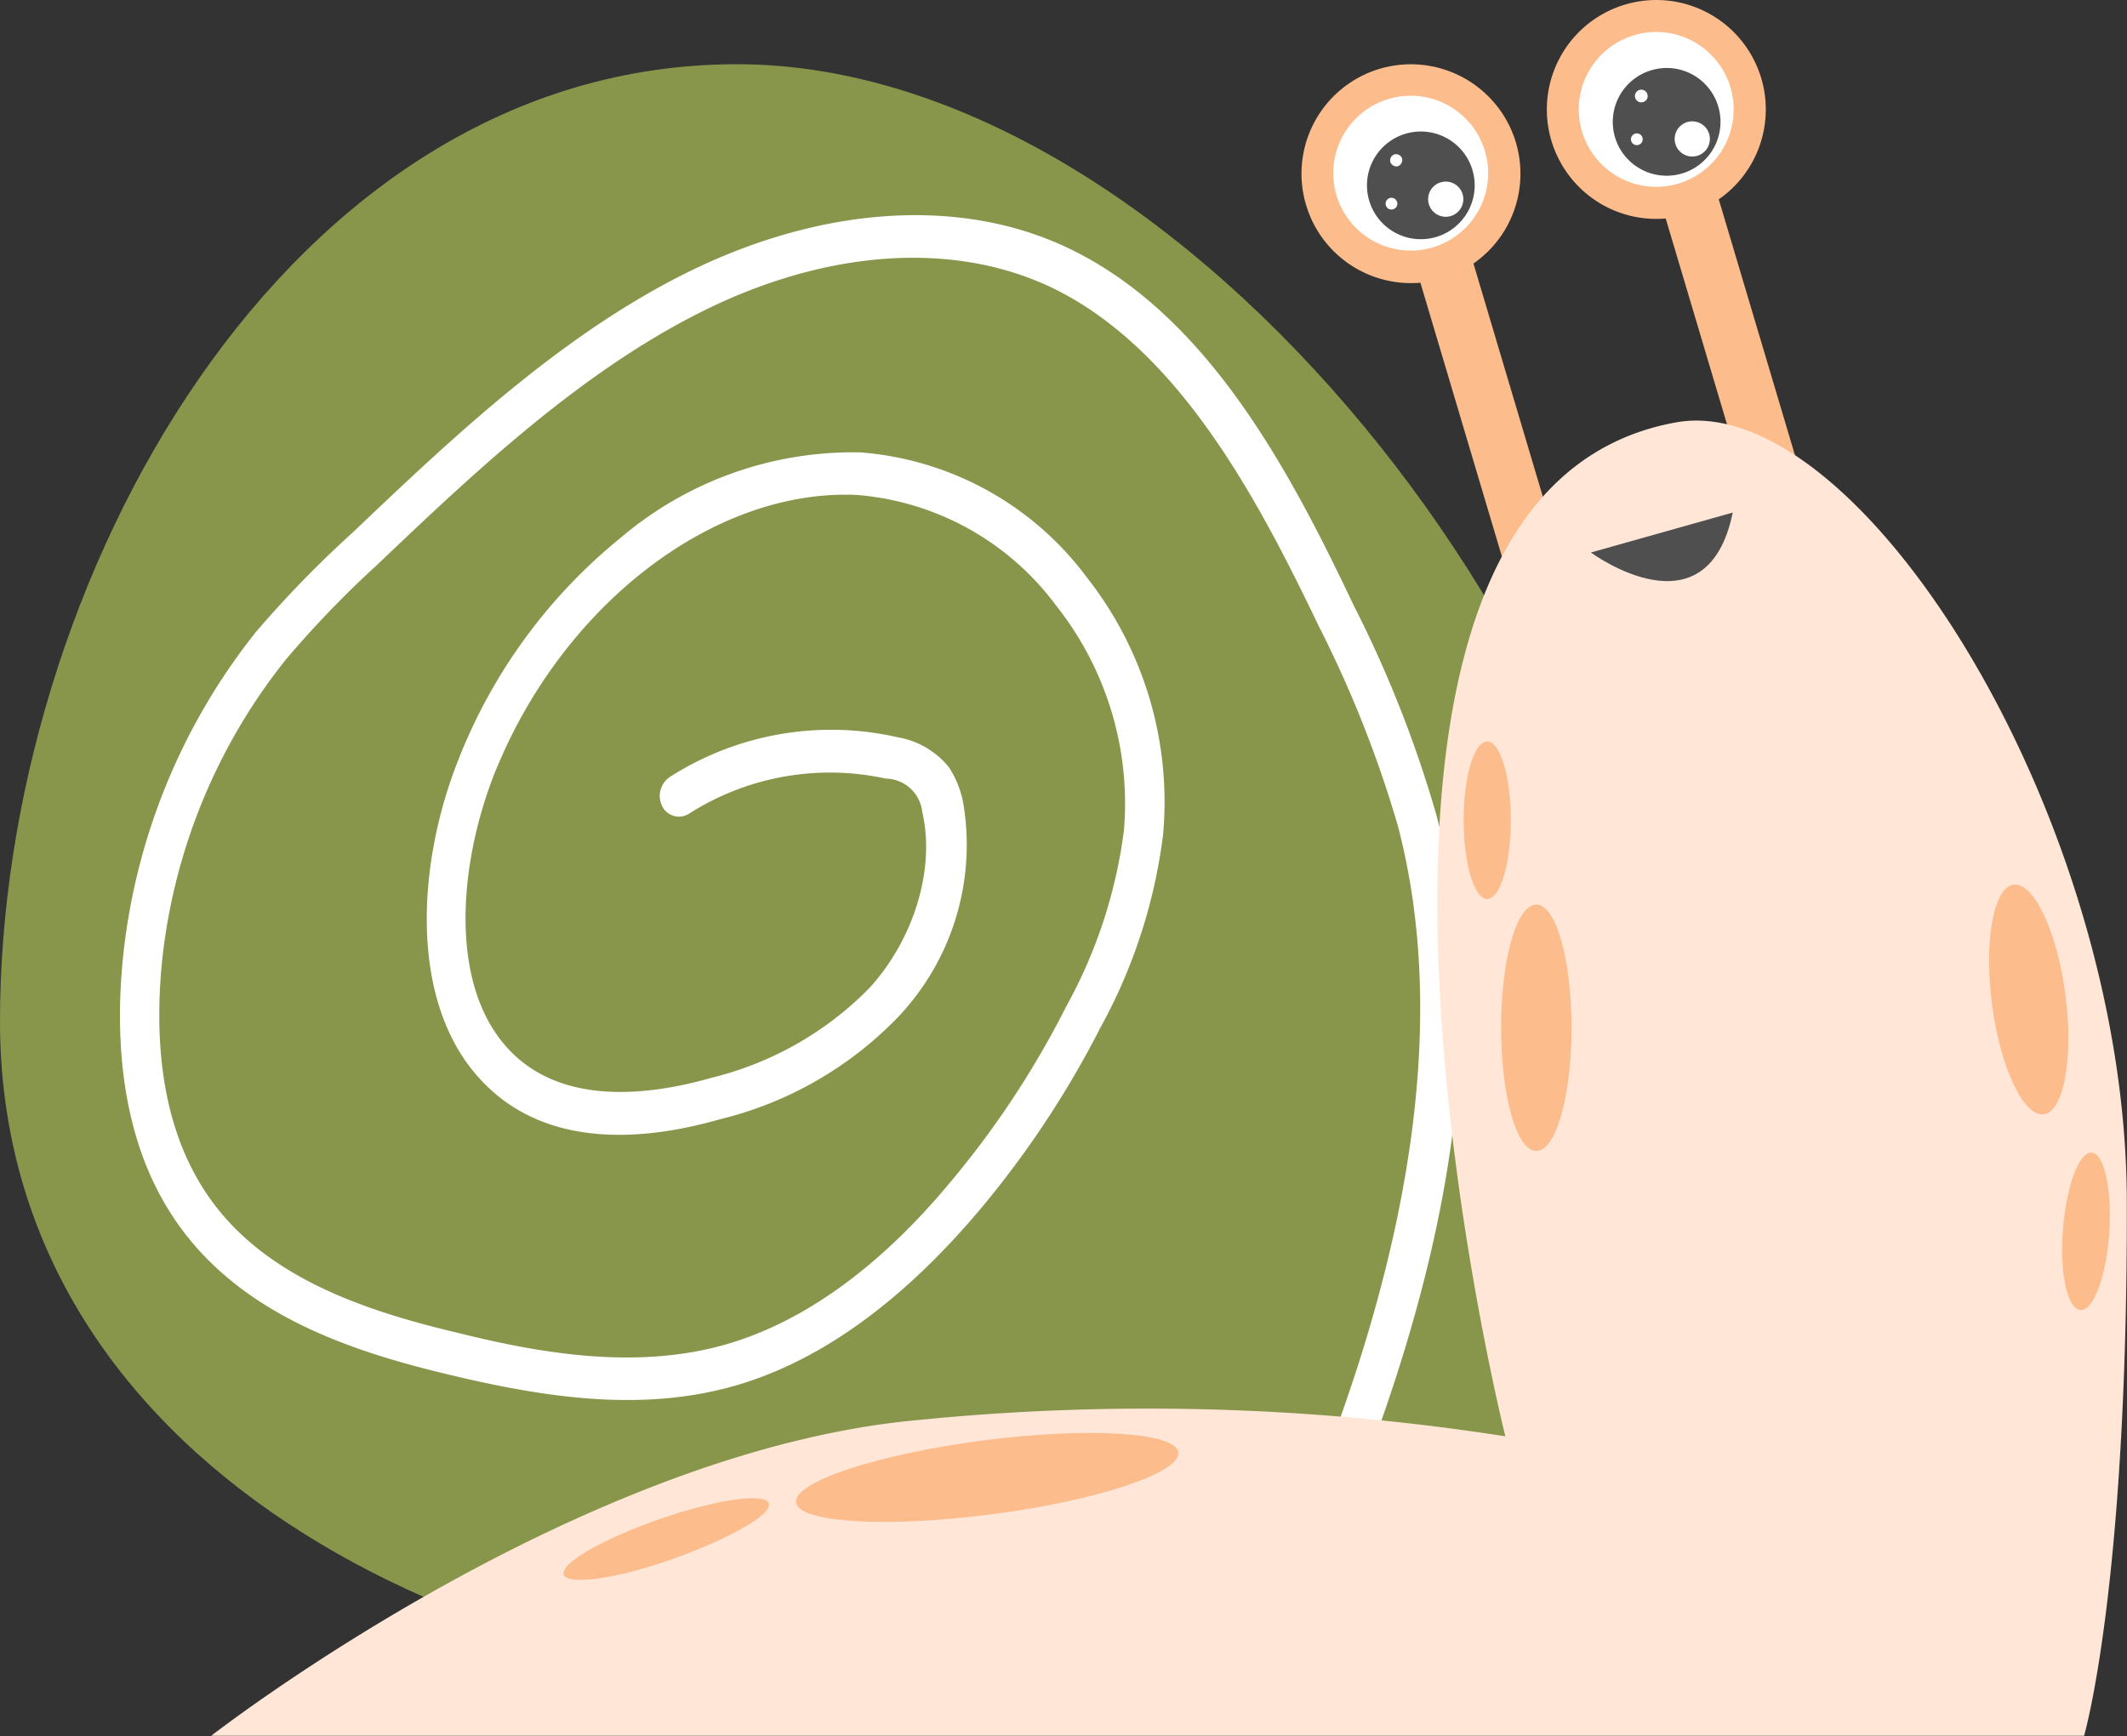 <svg xmlns="http://www.w3.org/2000/svg" viewBox="0 0 120.85 98.67"><rect x="0" y="0" width="120.85" height="98.67" fill="#333333" stroke="none"/><defs><style>.cls-1{fill:#88964b;}.cls-2{fill:#fff;}.cls-3{fill:#fcbc8c;}.cls-4{fill:#4f4f4f;}.cls-5{fill:#ffe6d7;}</style></defs><title>Asset 61</title><g id="Layer_2" data-name="Layer 2"><g id="Layer_1-2" data-name="Layer 1"><path class="cls-1" d="M93.85,63.44c0,24.91-16.31,32.92-41.95,32.92S0,83,0,58.05,16.23,3.65,41.87,3.65,93.85,38.53,93.85,63.44Z"/><path class="cls-2" d="M74.9,87.67a1.31,1.31,0,0,1-.28-.09A1.24,1.24,0,0,1,74.06,86c6.33-15.27,8.14-28.39,5.38-39a65,65,0,0,0-4.51-11.41c-3.56-7.45-8-15.69-15-19.16-5.69-2.8-13.11-2.28-20.37,1.44-6.85,3.5-12.85,9.2-18.14,14.24a58,58,0,0,0-5.2,5.4,33,33,0,0,0-7,17C8.86,58,8.89,62.9,11.18,66.93c3,5.38,9.16,7.47,14.75,8.8C31,77,36.42,77.86,41.47,76.34,45.74,75.05,50,72,54,67.18a52.06,52.06,0,0,0,6.59-10,28,28,0,0,0,3.27-10A18.1,18.1,0,0,0,60,34.41a15.63,15.63,0,0,0-11.31-6.28c-8.2-.38-16.9,6.37-20.68,16.05-2,5.23-2.5,12.09,1.07,15.64,3,3,7.82,2.44,11.32,1.44a18.83,18.83,0,0,0,9-5.11c2.54-2.79,3.75-6.79,3-10a2.12,2.12,0,0,0-2.07-1.9,14.88,14.88,0,0,0-11.19,2,1.06,1.06,0,0,1-1.52-.44,1.3,1.3,0,0,1,.45-1.66A17,17,0,0,1,51,41.9a4.76,4.76,0,0,1,2.91,1.7,5.55,5.55,0,0,1,.8,1.94A14.22,14.22,0,0,1,51,57.83a20.93,20.93,0,0,1-10.09,5.78c-5.78,1.65-10.4,1-13.36-2C23.22,57.3,23.64,49.3,26,43.29a30.64,30.64,0,0,1,9.28-12.74,20.38,20.38,0,0,1,13.6-4.84A17.71,17.71,0,0,1,61.74,32.8a20.63,20.63,0,0,1,4.34,14.66,30.57,30.57,0,0,1-3.54,10.91A55,55,0,0,1,55.63,68.8c-4.34,5.14-8.92,8.46-13.62,9.88-5.51,1.66-11.24.71-16.61-.58-6-1.44-12.66-3.73-16.13-9.86C6.65,63.63,6.6,58.12,7,54.31a35.52,35.52,0,0,1,7.53-18.38A62.3,62.3,0,0,1,20,30.3c5.41-5.14,11.54-11,18.68-14.63,7.86-4,16-4.55,22.24-1.46,7.69,3.79,12.31,12.42,16,20.21a67,67,0,0,1,4.68,11.86c3,11.32,1.15,24.62-5.49,40.66A1.16,1.16,0,0,1,74.9,87.67Z"/><rect class="cls-3" x="82.9" y="13.28" width="3.2" height="19.84" transform="translate(-3.11 25.07) rotate(-16.57)"/><path class="cls-3" d="M86.13,8.1a6.22,6.22,0,1,1-7.74-4.19A6.23,6.23,0,0,1,86.13,8.1Z"/><path class="cls-2" d="M84.38,8.62a4.4,4.4,0,1,1-5.47-3A4.4,4.4,0,0,1,84.38,8.62Z"/><path class="cls-4" d="M83.66,9.66a3.06,3.06,0,1,1-3.8-2.06A3.06,3.06,0,0,1,83.66,9.66Z"/><path class="cls-2" d="M83.09,11a1,1,0,1,1-1.19-.65A1,1,0,0,1,83.09,11Z"/><path class="cls-2" d="M79.66,9a.38.38,0,0,1-.24.45A.37.37,0,0,1,79,9.22a.36.36,0,0,1,.24-.45A.37.37,0,0,1,79.66,9Z"/><path class="cls-2" d="M79.38,11.48a.33.33,0,0,1-.64.19.33.33,0,1,1,.64-.19Z"/><rect class="cls-3" x="96.84" y="9.63" width="3.2" height="19.84" transform="translate(-1.49 28.91) rotate(-16.58)"/><path class="cls-3" d="M100.07,4.45A6.22,6.22,0,1,1,92.33.26,6.22,6.22,0,0,1,100.07,4.45Z"/><path class="cls-2" d="M98.33,5a4.4,4.4,0,1,1-5.48-3A4.4,4.4,0,0,1,98.33,5Z"/><path class="cls-4" d="M97.61,6A3.06,3.06,0,1,1,93.8,4,3.05,3.05,0,0,1,97.61,6Z"/><path class="cls-2" d="M97,7.37a1,1,0,1,1-1.85.55A1,1,0,0,1,97,7.37Z"/><path class="cls-2" d="M93.6,5.36a.35.35,0,0,1-.24.44.36.36,0,1,1,.24-.44Z"/><path class="cls-2" d="M93.32,7.82a.33.33,0,1,1-.64.19.33.33,0,0,1,.64-.19Z"/><path class="cls-5" d="M95.26,24c10.3-1.81,25.53,22.24,25.58,44.25s-2.43,30.4-2.43,30.4H12s20.67-16.11,40-17.93a131.72,131.72,0,0,1,33.53.91S72.12,28.11,95.26,24Z"/><path class="cls-4" d="M90.39,31.4s6.59,4.88,8.06-2.27Z"/><path class="cls-3" d="M117.35,56.54c.47,3.6-.09,6.64-1.23,6.79s-2.47-2.65-2.94-6.25.09-6.65,1.23-6.8S116.88,52.93,117.35,56.54Z"/><path class="cls-3" d="M55.82,81.87c6-.78,11-.47,11.13.68s-4.59,2.73-10.59,3.51-11,.48-11.13-.68S49.82,82.66,55.82,81.87Z"/><path class="cls-3" d="M37.46,86.34c3.22-1.12,6-1.52,6.22-.9s-2.22,2-5.43,3.15-6,1.52-6.22.9S34.25,87.46,37.46,86.34Z"/><path class="cls-3" d="M119.84,70.07c-.16,2.46-.89,4.42-1.63,4.38s-1.2-2.09-1-4.56.9-4.43,1.63-4.38S120,67.6,119.84,70.07Z"/><path class="cls-3" d="M85.84,46.61c0,2.47-.6,4.48-1.34,4.48s-1.34-2-1.34-4.48.6-4.47,1.34-4.47S85.84,44.14,85.84,46.61Z"/><path class="cls-3" d="M89.29,58.41c0,3.86-.88,7-2,7s-2-3.12-2-7,.88-7,2-7S89.29,54.56,89.29,58.41Z"/></g></g></svg>
